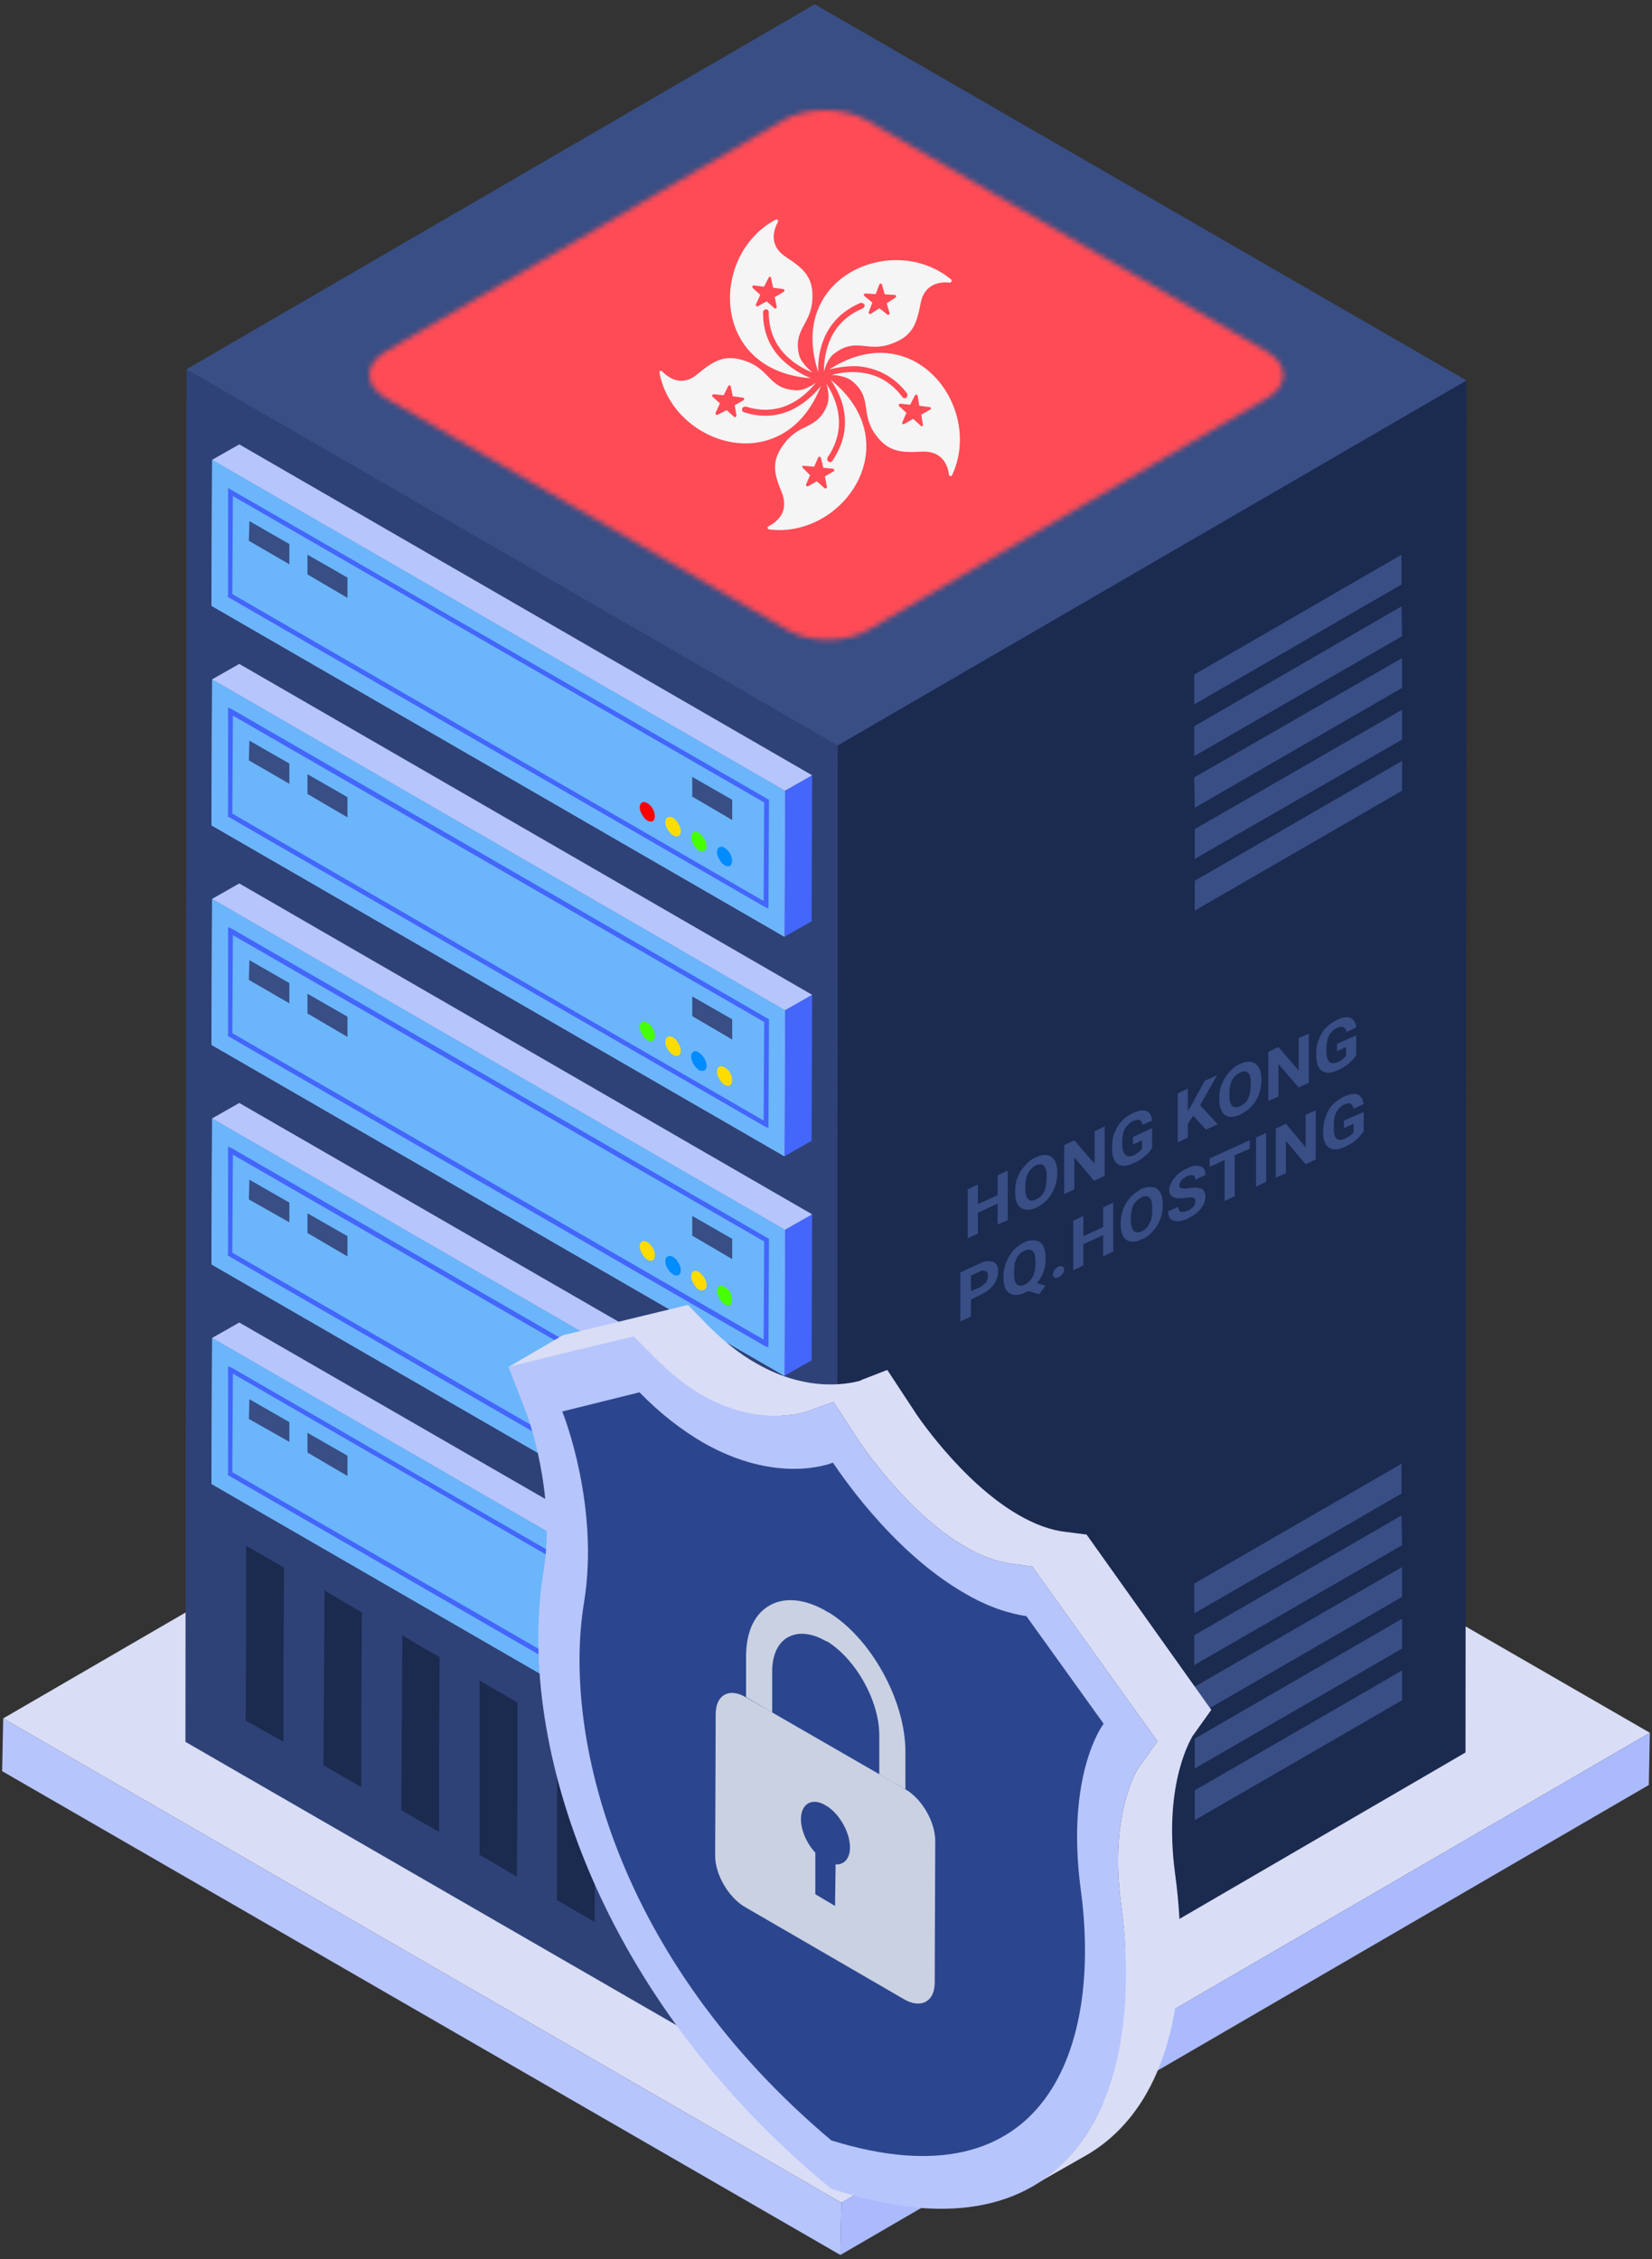 <svg xmlns="http://www.w3.org/2000/svg" viewBox="0 0 310 424"><rect x="0" y="0" width="310" height="424" fill="#333333" stroke="none"/><defs><mask id="Mask-1" fill="#fff"><g><path d="M168.3 45.2c4.3 2.5 4.3 6.5 .1 8.9l-74.7 43.4c-4.2 2.5-11.1 2.5-15.3 0l-75.2-43.4c-4.2-2.4-4.3-6.4 0-8.9l74.6-43.4c4.3-2.4 11.1-2.4 15.4 0l75.1 43.4Z"/></g></mask></defs><style>
@keyframes a0_f { 0% { fill: #008bff; animation-timing-function: steps(1); } 8.885% { fill: #008bff; animation-timing-function: steps(1); } 22.231% { fill: red; animation-timing-function: steps(1); } 35.615% { fill: #ffdc00; animation-timing-function: steps(1); } 44.5% { fill: #46ff00; animation-timing-function: steps(1); } 71.231% { fill: red; animation-timing-function: steps(1); } 84.615% { fill: #ffdc00; animation-timing-function: steps(1); } 100% { fill: #46ff00; } }
@keyframes a1_f { 0% { fill: #46ff00; animation-timing-function: steps(1); } 6.897% { fill: #46ff00; animation-timing-function: steps(1); } 25.517% { fill: #ffdc00; animation-timing-function: steps(1); } 36.69% { fill: #46ff00; animation-timing-function: steps(1); } 55.31% { fill: red; animation-timing-function: steps(1); } 70.207% { fill: #ffdc00; animation-timing-function: steps(1); } 85.103% { fill: #008bff; animation-timing-function: steps(1); } 100% { fill: #ffdc00; } }
@keyframes a2_f { 0% { fill: #ffdc00; animation-timing-function: steps(1); } 6.25% { fill: #ffdc00; animation-timing-function: steps(1); } 18.75% { fill: #008bff; animation-timing-function: steps(1); } 31.25% { fill: #46ff00; animation-timing-function: steps(1); } 43.75% { fill: #ffdc00; animation-timing-function: steps(1); } 59.375% { fill: red; animation-timing-function: steps(1); } 71.875% { fill: #008bff; animation-timing-function: steps(1); } 87.5% { fill: red; animation-timing-function: steps(1); } 100% { fill: #ffdc00; } }
@keyframes a3_f { 0% { fill: red; animation-timing-function: steps(1); } 6.061% { fill: red; animation-timing-function: steps(1); } 18.182% { fill: #ffdc00; animation-timing-function: steps(1); } 27.273% { fill: #46ff00; animation-timing-function: steps(1); } 45.455% { fill: red; animation-timing-function: steps(1); } 57.576% { fill: #46ff00; animation-timing-function: steps(1); } 72.727% { fill: red; animation-timing-function: steps(1); } 84.848% { fill: #ffdc00; animation-timing-function: steps(1); } 100% { fill: red; } }
@keyframes a4_f { 0% { fill: #ffdc00; animation-timing-function: steps(1); } 6.25% { fill: #ffdc00; animation-timing-function: steps(1); } 18.75% { fill: #008bff; animation-timing-function: steps(1); } 31.25% { fill: #46ff00; animation-timing-function: steps(1); } 43.75% { fill: #ffdc00; animation-timing-function: steps(1); } 59.375% { fill: red; animation-timing-function: steps(1); } 71.875% { fill: #008bff; animation-timing-function: steps(1); } 87.5% { fill: red; animation-timing-function: steps(1); } 100% { fill: #ffdc00; } }
@keyframes a5_f { 0% { fill: #008bff; animation-timing-function: steps(1); } 8.885% { fill: #008bff; animation-timing-function: steps(1); } 22.231% { fill: red; animation-timing-function: steps(1); } 35.615% { fill: #ffdc00; animation-timing-function: steps(1); } 44.5% { fill: #46ff00; animation-timing-function: steps(1); } 71.231% { fill: red; animation-timing-function: steps(1); } 84.615% { fill: #ffdc00; animation-timing-function: steps(1); } 100% { fill: #46ff00; } }
@keyframes a6_f { 0% { fill: #ffdc00; animation-timing-function: steps(1); } 6.25% { fill: #ffdc00; animation-timing-function: steps(1); } 18.75% { fill: #008bff; animation-timing-function: steps(1); } 31.25% { fill: #46ff00; animation-timing-function: steps(1); } 43.75% { fill: #ffdc00; animation-timing-function: steps(1); } 59.375% { fill: red; animation-timing-function: steps(1); } 71.875% { fill: #008bff; animation-timing-function: steps(1); } 87.5% { fill: red; animation-timing-function: steps(1); } 100% { fill: #ffdc00; } }
@keyframes a7_f { 0% { fill: #46ff00; animation-timing-function: steps(1); } 6.897% { fill: #46ff00; animation-timing-function: steps(1); } 25.517% { fill: #ffdc00; animation-timing-function: steps(1); } 36.69% { fill: #46ff00; animation-timing-function: steps(1); } 55.31% { fill: red; animation-timing-function: steps(1); } 70.207% { fill: #ffdc00; animation-timing-function: steps(1); } 85.103% { fill: #008bff; animation-timing-function: steps(1); } 100% { fill: #ffdc00; } }
@keyframes a8_f { 0% { fill: #46ff00; animation-timing-function: steps(1); } 6.897% { fill: #46ff00; animation-timing-function: steps(1); } 25.517% { fill: #ffdc00; animation-timing-function: steps(1); } 36.69% { fill: #46ff00; animation-timing-function: steps(1); } 55.31% { fill: red; animation-timing-function: steps(1); } 70.207% { fill: #ffdc00; animation-timing-function: steps(1); } 85.103% { fill: #008bff; animation-timing-function: steps(1); } 100% { fill: #ffdc00; } }
@keyframes a9_f { 0% { fill: #ffdc00; animation-timing-function: steps(1); } 6.25% { fill: #ffdc00; animation-timing-function: steps(1); } 18.75% { fill: #008bff; animation-timing-function: steps(1); } 31.25% { fill: #46ff00; animation-timing-function: steps(1); } 43.75% { fill: #ffdc00; animation-timing-function: steps(1); } 59.375% { fill: red; animation-timing-function: steps(1); } 71.875% { fill: #008bff; animation-timing-function: steps(1); } 87.5% { fill: red; animation-timing-function: steps(1); } 100% { fill: #ffdc00; } }
@keyframes a10_f { 0% { fill: #008bff; animation-timing-function: steps(1); } 8.885% { fill: #008bff; animation-timing-function: steps(1); } 22.231% { fill: red; animation-timing-function: steps(1); } 35.615% { fill: #ffdc00; animation-timing-function: steps(1); } 44.5% { fill: #46ff00; animation-timing-function: steps(1); } 71.231% { fill: red; animation-timing-function: steps(1); } 84.615% { fill: #ffdc00; animation-timing-function: steps(1); } 100% { fill: #46ff00; } }
@keyframes a11_f { 0% { fill: #ffdc00; animation-timing-function: steps(1); } 6.25% { fill: #ffdc00; animation-timing-function: steps(1); } 18.75% { fill: #008bff; animation-timing-function: steps(1); } 31.25% { fill: #46ff00; animation-timing-function: steps(1); } 43.75% { fill: #ffdc00; animation-timing-function: steps(1); } 59.375% { fill: red; animation-timing-function: steps(1); } 71.875% { fill: #008bff; animation-timing-function: steps(1); } 87.5% { fill: red; animation-timing-function: steps(1); } 100% { fill: #ffdc00; } }
@keyframes a12_t { 0% { transform: translate(95.4px,244.9px); animation-timing-function: cubic-bezier(0,0,.6,1); } 50% { transform: translate(95.4px,211.4px); animation-timing-function: cubic-bezier(.4,0,1,1); } 100% { transform: translate(95.4px,244.9px); } }
@keyframes a13_t { 0% { transform: translate(59.4px,93.3px) scale(1,1) translate(-20.6px,-37.9px); animation-timing-function: cubic-bezier(0,0,.6,1); } 50% { transform: translate(59.4px,93.3px) scale(1.2,1.2) translate(-20.6px,-37.9px); animation-timing-function: cubic-bezier(.4,0,1,1); } 100% { transform: translate(59.4px,93.3px) scale(1,1) translate(-20.6px,-37.9px); } }
@keyframes a13_o { 0% { opacity: .8; animation-timing-function: cubic-bezier(0,0,.6,1); } 50% { opacity: 1; animation-timing-function: cubic-bezier(.4,0,1,1); } 100% { opacity: .8; } }
</style><title>usa</title><desc>Created with Sketch.</desc><g fill="none" fill-rule="evenodd"><path fill="#d9ddf6" fill-rule="nonzero" d="M.6 322.5l151.7-88.1l157.3 90.8l-151.7 88.2Z"/><path fill="#aabafd" fill-rule="nonzero" d="M157.9 413.4l151.7-88.2l-0.2 9.8l-151.7 88.2Z"/><path fill="#b7c5fd" fill-rule="nonzero" d="M157.9 413.4l-0.2 9.8l-157.3-90.8l.2-9.9Z"/><path fill="#1b2a4f" fill-rule="nonzero" d="M152.4 139l122.8-67.6l-0.2 257.5l-117.9 68.6Z"/><path fill="#384e85" fill-rule="nonzero" d="M224.2 336v5.6l38.9-22.5v-5.6Zm-0.1-38.8v5.6l38.9-22.5v-5.6Zm0 9.7v5.6l39-22.5l-0.1-5.6Zm0 9.7l.1 5.6l38.9-22.5v-5.6Zm.1 9.7v5.6l38.9-22.5v-5.6Z"/><path fill="#384e85" fill-rule="nonzero" d="M224.2 165.3v5.6l38.9-22.5v-5.6Zm-0.1-38.7v5.6l38.9-22.5v-5.6Zm0 9.7v5.6l39-22.5l-0.1-5.6Zm0 9.6l.1 5.7l38.9-22.5v-5.6Zm.1 9.7v5.6l38.9-22.4v-5.6Z"/><path fill="#2e4277" fill-rule="nonzero" d="M157.2 139l-0.1 258.5l-122.3-70.6l.2-257.6Z"/><path fill="#4466fb" fill-rule="nonzero" d="M147.3 148.4l5.1-2.9l-0.1 27.4l-5.1 2.9Z"/><path fill="#b7c5fd" fill-rule="nonzero" d="M39.8 86.3l5.1-2.9l107.5 62.1l-5.1 2.9Z"/><path fill="#b7c5fd" fill-rule="nonzero" d="M147.3 148.4l-0.1 27.4l-107.5-62.1l.1-27.4Z"/><path fill="#6bb5fb" fill-rule="nonzero" d="M147.3 148.4l-0.1 27.4l-107.5-62.1l.1-27.4Z"/><path fill="#384e85" fill-rule="nonzero" d="M54.3 102.1v3.8l-7.6-4.4l.1-3.7Z"/><path fill="#384e85" fill-rule="nonzero" d="M65.2 108.4v3.8l-7.5-4.4v-3.7Z"/><path fill="#384e85" fill-rule="nonzero" d="M137.4 150.1v3.8l-7.5-4.4v-3.7Z"/><g transform="translate(120,150.5)"><path d="M137 162.5c.5-0.4 .5-1.4 0-2.3c-0.6-1-1.5-1.5-2-1.2c-0.6 .3-0.6 1.4 0 2.3c.5 1 1.4 1.5 2 1.2Z" fill="#008bff" fill-rule="nonzero" transform="translate(-120,-150.5)" style="animation: 2.6s linear infinite both a0_f;"/><path d="M131.1 156.3c.8 .5 1.5 1.6 1.5 2.5c0 .9-0.7 1.2-1.5 .8c-0.7-0.5-1.4-1.6-1.4-2.5c0-0.9 .7-1.2 1.4-0.8Z" fill="#46ff00" fill-rule="nonzero" transform="translate(-120,-150.5)" style="animation: 2.9s linear infinite both a1_f;"/><path d="M127.3 156.9c.6-0.3 .6-1.4 0-2.3c-0.5-1-1.4-1.5-2-1.2c-0.6 .3-0.6 1.4 0 2.3c.6 1 1.5 1.5 2 1.2Z" fill="#ffdc00" fill-rule="nonzero" transform="translate(-120,-150.5)" style="animation: 3.2s linear infinite both a2_f;"/><path d="M122.5 154.1c.5-0.3 .5-1.4 0-2.3c-0.6-1-1.5-1.5-2-1.2c-0.6 .3-0.6 1.4 0 2.3c.5 1 1.4 1.5 2 1.2Z" fill="red" fill-rule="nonzero" transform="translate(-120,-150.5)" style="animation: 3.3s linear infinite both a3_f;"/></g><path d="M43.5 92l-0.7-0.4v20.1l-0.1 .3l100.8 58.2l.7 .3l.1-20.1v-0.3l-100.8-58.1Zm99.8 77.1l-99.7-57.6l.1-18.4l99.7 57.5l-0.1 18.5Z" fill="#4466fb" fill-rule="nonzero"/><path fill="#4466fb" fill-rule="nonzero" d="M147.3 189.6l5.1-2.9l-0.1 27.4l-5.1 2.9Z"/><path fill="#b7c5fd" fill-rule="nonzero" d="M39.8 127.5l5.1-2.9l107.5 62.1l-5.1 2.9Z"/><path fill="#b7c5fd" fill-rule="nonzero" d="M147.3 189.6l-0.1 27.4l-107.5-62.1l.1-27.4Z"/><path fill="#6bb5fb" fill-rule="nonzero" d="M147.3 189.6l-0.1 27.4l-107.5-62.1l.1-27.4Z"/><path fill="#384e85" fill-rule="nonzero" d="M54.3 143.3v3.8l-7.6-4.4l.1-3.7Z"/><path fill="#384e85" fill-rule="nonzero" d="M65.2 149.6v3.8l-7.5-4.4v-3.7Z"/><path fill="#384e85" fill-rule="nonzero" d="M137.4 191.3v3.8l-7.5-4.4v-3.7Z"/><g transform="translate(120,191.7)"><path d="M137 203.7c.5-0.4 .5-1.4 0-2.4c-0.6-0.9-1.5-1.4-2-1.1c-0.6 .3-0.6 1.4 0 2.3c.5 1 1.4 1.5 2 1.2Z" fill="#ffdc00" fill-rule="nonzero" transform="translate(-120,-191.7)" style="animation: 3.2s linear infinite both a4_f;"/><path d="M131.1 197.5c.8 .5 1.5 1.6 1.5 2.5c0 .9-0.7 1.2-1.5 .8c-0.7-0.5-1.4-1.6-1.4-2.5c0-0.9 .7-1.3 1.4-0.8Z" fill="#008bff" fill-rule="nonzero" transform="translate(-120,-191.7)" style="animation: 2.6s linear infinite both a5_f;"/><path d="M127.3 198.1c.6-0.3 .6-1.4 0-2.3c-0.5-1-1.4-1.5-2-1.2c-0.6 .3-0.6 1.4 0 2.3c.6 1 1.5 1.5 2 1.2Z" fill="#ffdc00" fill-rule="nonzero" transform="translate(-120,-191.7)" style="animation: 3.2s linear infinite both a6_f;"/><path d="M122.5 195.3c.5-0.3 .5-1.4 0-2.3c-0.6-1-1.5-1.5-2-1.2c-0.6 .3-0.6 1.4 0 2.3c.5 1 1.4 1.5 2 1.2Z" fill="#46ff00" fill-rule="nonzero" transform="translate(-120,-191.7)" style="animation: 2.9s linear infinite both a7_f;"/></g><path d="M43.5 133.1l-0.7-0.3v20.1l-0.1 .3l100.8 58.2l.7 .3l.1-20.1v-0.3l-100.8-58.2Zm99.8 77.2l-99.7-57.6l.1-18.4l99.7 57.5l-0.1 18.5Z" fill="#4466fb" fill-rule="nonzero"/><path fill="#4466fb" fill-rule="nonzero" d="M147.3 230.8l5.1-2.9l-0.1 27.4l-5.1 2.9Z"/><path fill="#b7c5fd" fill-rule="nonzero" d="M39.8 168.7l5.1-2.9l107.5 62.1l-5.1 2.9Z"/><path fill="#b7c5fd" fill-rule="nonzero" d="M147.3 230.8l-0.1 27.4l-107.5-62.1l.1-27.4Z"/><path fill="#6bb5fb" fill-rule="nonzero" d="M147.3 230.8l-0.1 27.4l-107.5-62.1l.1-27.4Z"/><path fill="#384e85" fill-rule="nonzero" d="M54.3 184.5v3.8l-7.6-4.4l.1-3.7Z"/><path fill="#384e85" fill-rule="nonzero" d="M65.2 190.8v3.8l-7.5-4.4v-3.7Z"/><path fill="#384e85" fill-rule="nonzero" d="M137.4 232.5v3.8l-7.5-4.4v-3.7Z"/><g transform="translate(120,232.9)"><path d="M137 244.9c.5-0.4 .5-1.4 0-2.4c-0.6-0.9-1.5-1.4-2-1.1c-0.6 .3-0.6 1.3 0 2.3c.5 1 1.4 1.5 2 1.2Z" fill="#46ff00" fill-rule="nonzero" transform="translate(-120,-232.9)" style="animation: 2.9s linear infinite both a8_f;"/><path d="M131.1 238.7c.8 .5 1.5 1.6 1.5 2.5c0 .8-0.7 1.2-1.5 .8c-0.7-0.5-1.4-1.6-1.4-2.5c0-0.9 .7-1.3 1.4-0.8Z" fill="#ffdc00" fill-rule="nonzero" transform="translate(-120,-232.9)" style="animation: 3.2s linear infinite both a9_f;"/><path d="M127.3 239.3c.6-0.3 .6-1.4 0-2.3c-0.5-1-1.4-1.5-2-1.2c-0.6 .3-0.6 1.4 0 2.3c.6 1 1.5 1.5 2 1.2Z" fill="#008bff" fill-rule="nonzero" transform="translate(-120,-232.9)" style="animation: 2.6s linear infinite both a10_f;"/><path d="M122.5 236.5c.5-0.3 .5-1.4 0-2.3c-0.6-1-1.5-1.5-2-1.2c-0.6 .3-0.6 1.4 0 2.3c.5 1 1.4 1.5 2 1.2Z" fill="#ffdc00" fill-rule="nonzero" transform="translate(-120,-232.9)" style="animation: 3.2s linear infinite both a11_f;"/></g><path d="M43.5 174.3l-0.7-0.3v20.1l-0.1 .3l100.8 58.2l.7 .3l.1-20.1v-0.3l-100.8-58.2Zm99.8 77.1l-99.7-57.5l.1-18.4l99.7 57.5l-0.1 18.4Z" fill="#4466fb" fill-rule="nonzero"/><path fill="#b7c5fd" fill-rule="nonzero" d="M39.8 209.9l5.1-2.9l107.5 62l-5.1 3Z"/><path fill="#b7c5fd" fill-rule="nonzero" d="M147.3 272l-0.1 27.4l-107.5-62.1l.1-27.4Z"/><path fill="#6bb5fb" fill-rule="nonzero" d="M147.3 272l-0.1 27.4l-107.5-62.1l.1-27.4Z"/><path fill="#384e85" fill-rule="nonzero" d="M54.3 225.7v3.7l-7.6-4.3l.1-3.7Z"/><path fill="#384e85" fill-rule="nonzero" d="M65.2 232v3.8l-7.5-4.4v-3.7Z"/><path d="M43.5 215.5l-0.7-0.3v20.1l-0.1 .3l100.8 58.2l.7 .3l.1-20.1v-0.3l-100.8-58.2Zm99.8 77.1l-99.7-57.5l.1-18.4l99.7 57.5l-0.1 18.4Z" fill="#4466fb" fill-rule="nonzero"/><path fill="#b7c5fd" fill-rule="nonzero" d="M39.8 251.1l5.1-2.9l107.5 62l-5.1 3Z"/><path fill="#b7c5fd" fill-rule="nonzero" d="M147.3 313.2l-0.1 27.4l-107.5-62.1l.1-27.4Z"/><path fill="#6bb5fb" fill-rule="nonzero" d="M147.3 313.2l-0.1 27.4l-107.5-62.1l.1-27.4Z"/><path fill="#384e85" fill-rule="nonzero" d="M54.3 266.9v3.7l-7.6-4.3l.1-3.7Z"/><path fill="#384e85" fill-rule="nonzero" d="M65.2 273.2v3.8l-7.5-4.4v-3.7Z"/><path d="M43.5 256.7l-0.7-0.3v20.1l-0.1 .3l100.8 58.2l.7 .3l.1-20.1v-0.3l-100.8-58.2Zm99.8 77.1l-99.7-57.5l.1-18.5l99.7 57.6l-0.1 18.4Z" fill="#4466fb" fill-rule="nonzero"/><path fill="#1b2a4f" fill-rule="nonzero" d="M140.9 344.8v17l-0.1 15.7l-7-4.1v-15.6l.1-17.1Zm-80-46.3l7 4.1l-0.1 17.1v15.7l-7.1-4.1l.1-15.7Zm17.9 10.4l3.7 2.1l-0.1 17v15.8l-3.7-2.1l-3.4-2l.1-15.7l.1-17.1Zm25.8 14.9l7.1 4.1l-0.1 17.1v15.7l-7.1-4.1v-15.7Zm17.9 10.3l3.8 2.2v17l-0.1 15.8l-3.8-2.2l-3.2-1.9v-15.7l.1-17.1Zm-32.5-18.7l7.1 4.1v17l-0.1 15.7l-7-4.1v-15.6Zm-43.8-25.3l7.1 4.1l-0.1 17.1v15.6l-7.1-4l.1-15.7Z"/><path fill="#384e85" fill-rule="nonzero" d="M35 69.3l117.9-68.5l122.3 70.6l-118 68.5Z"/></g><g transform="translate(69.3,20.7)"><g><g mask="url(#Mask-1)"><g transform="translate(86.8,50.5) rotate(42) translate(-99.7,-99.3)"><rect x=".7" y=".3" fill="#ff4b55" width="198" height="198"/><g fill="none" fill-rule="evenodd" transform="translate(70.7,70.3)"><path d="M20.4 32.5c-3 .1-6.5-0.9-9.4-4.2c-0.2-0.2-0.2-0.6 0-0.8c.2-0.2 .6-0.2 .8 .1c4.5 5 10.2 4.1 13.6 2.9c-1.3 0-2.9-0.1-3.9-0.7c-4.2-2.8-2.3-5.7-5.1-9.3c-2.7-3.5-5.2-3.4-9.2-2.8c-3.9 .6-5.1-2.3-5.5-3.9c-0.1-0.3-0.5-0.3-0.6 0c-4.8 13.1 9.8 29.3 24.8 17.7c-1.5 .5-3.4 1-5.5 1Zm-10.9-4.4c-0.1 .2-0.5 .2-0.5 0l-0.6-1.9h-1.9c-0.3-0.1-0.4-0.4-0.2-0.5l1.6-1.1l-0.5-1.9c-0.1-0.2 .2-0.4 .4-0.2l1.5 1.1l1.6-1.1c.2-0.1 .5 .1 .4 .3l-0.6 1.9l1.5 1.1c.2 .2 .1 .5-0.2 .5h-1.9l-0.6 1.8Z" fill="#f5f5f5" fill-rule="nonzero"/><path d="M31.1 23.8c2.5-1.8 5.8-3.1 10.1-2.3c.3 .1 .5 .4 .5 .7c-0.1 .3-0.4 .5-0.7 .4c-6.6-1.3-10.6 2.8-12.6 5.8c1-0.8 2.3-1.6 3.5-1.7c5-0.3 5.2 3.2 9.6 4.4c4.4 1.1 6.3-0.5 9.1-3.3c2.8-2.8 5.5-1.3 6.7-0.2c.2 .2 .6-0.1 .5-0.3c-4-13.4-25.4-17.7-30.4 .6c.9-1.3 2.1-2.8 3.7-4.1Zm11.5-3c-0.1-0.2 .2-0.4 .4-0.3l1.5 1.2l1.6-1.1c.2-0.2 .5 0 .4 .3l-0.6 1.8l1.5 1.2c.2 .1 .1 .4-0.1 .4h-2l-0.6 1.8c-0.1 .3-0.4 .3-0.5 0l-0.6-1.8h-1.9c-0.2-0.1-0.3-0.4-0.1-0.5l1.5-1.1l-0.5-1.9Z" fill="#f5f5f5" fill-rule="nonzero"/><path d="M23.1 25.1c-1.2-2.8-1.6-6.3 .3-10.4c.2-0.2 .5-0.3 .8-0.2c.2 .1 .3 .5 .2 .7c-2.9 6.1 .1 11 2.5 13.7c-0.5-1.1-1.1-2.6-0.8-3.8c.9-5 4.4-4.3 6.6-8.3c2.2-3.9 1.2-6.1-0.9-9.6c-2-3.3 .2-5.6 1.5-6.5c.2-0.2 .1-0.6-0.2-0.6c-14 .5-23.4 20.2-6.9 29.6c-1.1-1.1-2.3-2.7-3.1-4.6Zm0-11.8c-0.3 0-0.4-0.3-0.2-0.5l1.5-1.2l-0.7-1.8c-0.1-0.2 .2-0.5 .4-0.3l1.6 1l1.5-1.2c.2-0.1 .5 .1 .4 .3l-0.5 1.9l1.6 1c.2 .2 .2 .5-0.1 .5l-1.9 .1l-0.5 1.9c-0.1 .2-0.4 .2-0.5 0l-0.7-1.8l-1.9 .1Z" fill="#f5f5f5" fill-rule="nonzero"/><path d="M34 31.4c2.5 1.7 4.7 4.5 5.3 8.9c.1 .3-0.2 .6-0.5 .6c-0.3 0-0.5-0.2-0.6-0.5c-0.9-6.7-6-9.2-9.4-10.1c1 .6 2.2 1.6 2.7 2.7c1.9 4.7-1.4 6-1.1 10.5c.2 4.5 2.3 5.9 5.9 7.6c3.5 1.8 2.9 4.8 2.3 6.4c-0.1 .2 .2 .5 .5 .3c11.5-8 8.8-29.6-10.2-28.6c1.5 .4 3.4 1 5.1 2.2Zm6.4 9.9c.2-0.1 .5 .1 .4 .3l-0.6 1.8l1.6 1.2c.2 .2 .1 .5-0.2 .5h-1.9l-0.6 1.8c-0.1 .2-0.4 .2-0.5 0l-0.6-1.8l-1.9-0.1c-0.3 0-0.4-0.3-0.2-0.4l1.6-1.2l-0.6-1.8c-0.1-0.2 .2-0.4 .4-0.3l1.6 1.1l1.5-1.1Z" fill="#f5f5f5" fill-rule="nonzero"/><path d="M27.7 36.9c-0.8 2.9-2.8 5.9-6.8 7.7c-0.3 .2-0.6 0-0.7-0.2c-0.2-0.3 0-0.6 .2-0.8c6.2-2.8 7-8.5 6.8-12.1c-0.3 1.2-0.8 2.7-1.8 3.5c-3.9 3.2-6.1 .5-10.3 2.1c-4.2 1.6-4.9 4-5.5 8c-0.5 3.9-3.6 4.2-5.3 4.1c-0.3 0-0.4 .4-0.2 .5c11.1 8.5 30.9-0.6 24.2-18.4c.1 1.6 0 3.6-0.6 5.6Zm-7.5 9.1c.2 .2 .1 .5-0.1 .5h-1.9l-0.7 1.8c-0.1 .2-0.4 .2-0.5 0l-0.6-1.9h-1.9c-0.2 0-0.3-0.3-0.1-0.5l1.5-1.1l-0.5-1.8c-0.1-0.3 .2-0.5 .4-0.3l1.5 1.1l1.6-1.1c.2-0.1 .5 .1 .4 .3l-0.6 1.8l1.5 1.2Z" fill="#f5f5f5" fill-rule="nonzero"/></g></g></g></g></g><g transform="translate(171.2,178.7)"><path d="M12.3 52.8v-3.9l3.7-1.7v3.9l1.9-0.8v-9.3l-1.9 .9v3.7l-3.7 1.7v-3.7l-1.9 .9v9.2l1.9-0.9Zm10.9-4.8c.8-0.4 1.5-0.9 2.1-1.5c.6-0.7 1-1.4 1.4-2.3c.3-0.8 .5-1.7 .5-2.6v-0.4c0-0.9-0.2-1.6-0.5-2.2c-0.4-0.5-0.8-0.8-1.4-0.9c-0.6-0.1-1.3 0-2.1 .4c-0.8 .3-1.4 .8-2 1.5c-0.6 .6-1.1 1.3-1.4 2.2c-0.4 .8-0.5 1.7-0.5 2.6v.5c0 .9 .2 1.6 .5 2.1c.3 .5 .8 .8 1.4 .9c.6 .1 1.3 0 2-0.3Zm0-1.6c-0.6 .3-1.1 .3-1.5-0.1c-0.3-0.4-0.5-1-0.5-2v-0.4c0-1 .2-1.8 .5-2.4c.4-0.7 .9-1.2 1.5-1.5c.7-0.3 1.2-0.2 1.5 .1c.4 .4 .5 1 .5 2v.4c0 1-0.2 1.8-0.5 2.5c-0.3 .6-0.8 1.1-1.5 1.4Zm7.2-1.9v-6l3.7 4.4l2-0.9v-9.3l-1.9 .9v6.1l-3.8-4.4l-1.9 .9v9.2l1.9-0.9Zm11.1-4.9c.8-0.3 1.4-0.7 2.1-1.3c.6-0.5 1.1-1 1.4-1.6v-3.7l-3.6 1.7v1.4l1.7-0.8v1.6c-0.3 .4-0.8 .8-1.5 1.2c-0.7 .3-1.3 .3-1.6-0.1c-0.4-0.3-0.6-0.9-0.6-1.9v-0.6c0-1 .2-1.8 .5-2.4c.4-0.6 .9-1.1 1.5-1.4c.5-0.2 .9-0.3 1.2-0.2c.3 .1 .5 .4 .6 .9l1.8-0.8c-0.1-1-0.5-1.6-1.1-1.8c-0.6-0.2-1.4-0.1-2.5 .4c-0.8 .4-1.5 .8-2.1 1.5c-0.6 .6-1 1.3-1.3 2.1c-0.4 .8-0.5 1.7-0.5 2.6v.7c0 .9 .2 1.6 .5 2.1c.3 .5 .8 .8 1.4 .9c.6 0 1.3-0.1 2.1-0.5Zm10.2-4.8v-2.6l1-1.5l2.4 2.6l2.2-1l-3.3-3.6l3.2-5.6l-2.3 1l-2.3 4.2l-0.9 1.5v-4.2l-1.9 .9v9.2l1.9-0.9Zm9.8-4.3c.8-0.4 1.5-0.9 2.1-1.5c.6-0.7 1.1-1.4 1.4-2.2c.3-0.9 .5-1.7 .5-2.6v-0.5c0-0.9-0.2-1.6-0.5-2.1c-0.4-0.6-0.8-0.9-1.4-1c-0.6-0.1-1.3 0-2.1 .4c-0.8 .3-1.4 .8-2 1.5c-0.6 .6-1.1 1.4-1.4 2.2c-0.4 .9-0.5 1.7-0.5 2.6v.5c0 .9 .2 1.6 .5 2.1c.3 .6 .8 .9 1.4 1c.6 .1 1.3-0.1 2-0.4Zm0-1.6c-0.6 .3-1.1 .3-1.5-0.1c-0.3-0.3-0.5-1-0.5-1.9v-0.5c0-0.9 .2-1.8 .5-2.4c.4-0.7 .9-1.1 1.5-1.4c.7-0.3 1.2-0.3 1.5 0c.4 .4 .5 1.1 .5 2v.5c0 .9-0.2 1.7-0.5 2.4c-0.3 .7-0.8 1.1-1.5 1.4Zm7.2-1.8v-6.1l3.8 4.4l1.9-0.9v-9.2l-1.9 .8v6.1l-3.8-4.4l-1.9 .9v9.2l1.9-0.8Zm11.1-4.9c.8-0.4 1.5-0.8 2.1-1.3c.6-0.5 1.1-1.1 1.4-1.6v-3.7l-3.6 1.6v1.4l1.7-0.8v1.6c-0.3 .5-0.8 .9-1.5 1.2c-0.7 .3-1.3 .3-1.6 0c-0.4-0.3-0.6-1-0.6-2v-0.6c0-0.9 .2-1.7 .5-2.4c.4-0.6 .9-1.1 1.5-1.4c.5-0.2 .9-0.3 1.2-0.1c.3 .1 .5 .4 .6 .9l1.8-0.9c-0.1-0.9-0.5-1.5-1.1-1.8c-0.6-0.2-1.4-0.1-2.5 .4c-0.8 .4-1.5 .9-2.1 1.5c-0.6 .6-1 1.3-1.3 2.2c-0.4 .8-0.5 1.6-0.5 2.6v.6c0 .9 .2 1.6 .5 2.1c.3 .5 .8 .8 1.4 .9c.6 .1 1.3-0.1 2.1-0.4Zm-68.8 46.2v-3.2l1.6-0.8c1.1-0.5 2-1.1 2.6-1.9c.6-0.9 .9-1.7 .9-2.6c0-0.6-0.1-1.1-0.4-1.4c-0.3-0.4-0.7-0.5-1.2-0.5c-0.5-0.1-1.2 .1-1.8 .4l-3.7 1.7v9.2l2-0.9Zm0-4.8v-2.9l1.7-0.8c.5-0.2 .8-0.2 1.1 0c.3 .1 .4 .4 .4 .9c0 .4-0.1 .8-0.4 1.2c-0.3 .3-0.6 .6-1.1 .9l-1.7 .7Zm12.8 .6l1.2-1.6l-1.6-0.5c.5-0.6 .9-1.3 1.2-2.1c.3-0.7 .4-1.5 .4-2.4v-0.4c0-0.9-0.2-1.6-0.5-2.2c-0.3-0.5-0.8-0.8-1.4-0.9c-0.6-0.1-1.3 0-2 .3c-0.8 .4-1.5 .9-2.1 1.5c-0.6 .7-1 1.4-1.4 2.3c-0.3 .8-0.5 1.7-0.5 2.6v.4c0 .9 .2 1.6 .5 2.2c.4 .5 .8 .8 1.4 .9c.6 .1 1.3 0 2.1-0.4c.2-0.1 .5-0.2 .7-0.3l2 .6Zm-2.7-1.8c-0.7 .3-1.2 .2-1.5-0.1c-0.4-0.4-0.5-1-0.5-2v-0.4c0-1 .1-1.8 .5-2.5c.3-0.6 .8-1.1 1.5-1.4c.6-0.3 1.1-0.2 1.5 .1c.3 .3 .5 1 .5 2v.4c0 1-0.2 1.8-0.5 2.4c-0.4 .7-0.9 1.2-1.5 1.5Zm6.3-1.4c.3-0.1 .6-0.4 .8-0.6c.2-0.3 .3-0.6 .3-0.9c0-0.2-0.1-0.4-0.3-0.5c-0.2-0.1-0.5-0.1-0.8 0c-0.3 .2-0.5 .4-0.7 .6c-0.2 .3-0.3 .6-0.3 .9c0 .3 .1 .5 .3 .6c.2 .1 .4 0 .7-0.1Zm4.7-2.2v-4l3.7-1.7v4l1.9-0.9v-9.2l-1.9 .9v3.7l-3.7 1.7v-3.8l-1.9 .9v9.3l1.9-0.9Zm10.9-4.9c.8-0.3 1.5-0.8 2.1-1.5c.6-0.6 1.1-1.4 1.4-2.2c.3-0.8 .5-1.7 .5-2.6v-0.4c0-0.9-0.2-1.6-0.5-2.2c-0.4-0.5-0.8-0.9-1.4-0.9c-0.6-0.1-1.3 0-2.1 .3c-0.7 .4-1.4 .9-2 1.5c-0.6 .7-1.1 1.4-1.4 2.3c-0.3 .8-0.5 1.7-0.5 2.6v.4c0 .9 .2 1.6 .5 2.2c.3 .5 .8 .8 1.4 .9c.6 .1 1.3 0 2-0.4Zm0-1.5c-0.6 .3-1.1 .2-1.5-0.1c-0.3-0.4-0.5-1.1-0.5-2v-0.4c0-1 .2-1.8 .5-2.5c.4-0.6 .9-1.1 1.5-1.4c.7-0.3 1.2-0.3 1.5 .1c.4 .3 .5 1 .5 2v.4c0 1-0.1 1.8-0.5 2.4c-0.3 .7-0.8 1.2-1.5 1.5Zm8.7-2.4c1-0.5 1.8-1.1 2.4-1.8c.6-0.8 .9-1.5 .9-2.3c0-0.7-0.2-1.2-0.7-1.5c-0.5-0.2-1.3-0.3-2.4-0.1c-0.6 .1-1 .1-1.3 0c-0.3 0-0.5-0.2-0.5-0.5c0-0.3 .2-0.7 .4-1c.3-0.3 .7-0.6 1.1-0.8c.5-0.2 .9-0.2 1.1-0.1c.3 .1 .4 .4 .4 .8l1.9-0.9c0-0.5-0.1-1-0.4-1.3c-0.3-0.3-0.7-0.4-1.2-0.4c-0.5-0.1-1.1 .1-1.7 .4c-0.7 .3-1.3 .7-1.8 1.1c-0.5 .5-1 1-1.2 1.5c-0.3 .5-0.5 1-0.5 1.5c0 1 .6 1.5 1.6 1.6c.4 0 .9 0 1.6-0.1c.6-0.1 1.1-0.1 1.4 0c.2 .1 .3 .3 .3 .7c0 .3-0.1 .6-0.3 .9c-0.3 .3-0.6 .6-1.1 .8c-1.2 .5-1.8 .3-1.8-0.7l-1.9 .8c0 .6 .1 1.1 .4 1.4c.3 .3 .8 .5 1.4 .5c.5 0 1.2-0.2 1.9-0.5Zm8.8-4.2v-7.7l2.8-1.2v-1.6l-7.5 3.4v1.6l2.8-1.3v7.7l1.9-0.9Zm5.9-2.7v-9.2l-1.9 .9v9.2l1.9-0.9Zm3.7-1.6v-6.1l3.7 4.4l1.9-0.9v-9.2l-1.9 .8v6.1l-3.7-4.4l-1.9 .9v9.2l1.9-0.8Zm11-4.9c.8-0.4 1.5-0.8 2.1-1.3c.6-0.5 1.1-1.1 1.5-1.7v-3.6l-3.7 1.6v1.4l1.8-0.8v1.6c-0.3 .5-0.9 .8-1.6 1.2c-0.7 .3-1.2 .3-1.6 0c-0.4-0.4-0.5-1-0.5-2v-0.6c0-0.9 .1-1.7 .5-2.4c.3-0.6 .8-1.1 1.4-1.4c.6-0.2 1-0.3 1.2-0.2c.3 .2 .5 .5 .6 1l1.9-0.9c-0.2-0.9-0.5-1.5-1.1-1.8c-0.7-0.2-1.5-0.1-2.6 .4c-0.8 .4-1.5 .9-2.1 1.5c-0.6 .6-1 1.3-1.3 2.2c-0.3 .8-0.5 1.6-0.5 2.6v.6c0 .9 .2 1.6 .5 2.1c.4 .5 .8 .8 1.4 .9c.6 .1 1.3-0.1 2.1-0.4Z" fill="#384e85"/></g><g transform="translate(161.4,329.7) translate(-66,-84.8)" style="animation: 3s linear infinite both a12_t;"><path d="M118.3 86.8c-0.1 .1-5.7 8.5-3.3 25.8c4.9 36.4-9.5 67.3-52.7 53.8l-1.7-0.5l-1.8-1.5c-43.1-36.4-57.3-83.7-52.2-114.4c2.4-14.6-3.1-29.3-3.1-29.4l-3.5-9l23.5-5.7l3.9 3.9c2.9 3 5.9 5.3 8.9 7.1c11 6.3 19.7 3.1 19.7 3.1l5-1.8l4.9 7.5c.1 .1 8.8 13.3 19.7 19.6c3 1.8 6 2.9 8.9 3.3l3.8 .5l23.5 32.8l-3.5 4.9Z" fill="#b7c5fd"/><path d="M131.9 76l-23.4-32.9l-3.9-0.5c-2.8-0.3-5.8-1.4-8.9-3.2c-10.9-6.3-19.6-19.5-19.6-19.6l-5-7.6l-4.9 1.9l-0.1 .1c-1.1 .3-9.4 2.7-19.7-3.3c-3-1.7-6-4.1-8.9-7l-3.8-3.9l-23.5 5.7l-10.1 5.9l23.4-5.7l3.9 3.9c2.9 3 5.9 5.3 8.9 7.1c11 6.3 19.7 3.1 19.7 3.1l5-1.8l4.9 7.5c.1 .1 8.8 13.3 19.7 19.6c3 1.8 6 2.9 8.9 3.3l3.8 .5l23.5 32.8l-3.5 4.9c-0.1 .1-5.7 8.5-3.3 25.8c3 22.7-1.4 43.3-15.7 52.2l9.3-5.3c15-8.8 19.7-29.6 16.5-52.8c-2.3-17.3 3.3-25.7 3.3-25.8l3.5-4.9Z" fill="#d9ddf6"/><path d="M60.9 29.6c.6 .8 10.6 16.4 24.7 24.5c3.7 2.2 7.6 3.7 11.6 4.3l14.5 20.2c-0.4 .5-7.1 9.9-4.3 31.1c4 29.4-6.3 59.7-46.8 47.1c-40.5-34.1-50.5-76.2-46.4-101c2.9-17.8-3.7-34.9-4.1-35.8l14.5-3.6c4.1 4.2 8 7.1 11.7 9.3c14 8.1 24.1 4.1 24.6 3.9Z" fill="#2b468e"/><g opacity=".75" transform="translate(59.4,93.3) translate(-20.6,-37.9)" style="animation: 3s linear infinite both a13_t, 3s linear infinite both a13_o;"><path d="M35.7 35.5c3.1 1.8 5.6 6.1 5.6 9.7l-0.1 26.6c0 3.5-2.5 4.9-5.6 3.2l-30-17.4c-3.1-1.8-5.6-6.1-5.6-9.6l.1-26.6c0-3.6 2.5-5 5.6-3.2l30 17.3Zm-13.1 14.1c1.6 .1 2.7-1.1 2.7-3.2c0-2.9-2.1-6.5-4.6-7.9c-2.5-1.5-4.6-0.3-4.6 2.6c0 2.1 1.1 4.6 2.7 6.3v7.8l3.7 2.2l.1-7.8Z" fill="#fff"/><path d="M20.9 2.1c.1 .1 .3 .2 .4 .2c8 4.9 14.4 16.6 14.4 26.1v7.1l-4.9-2.8v-7.1c.1-6.5-4.3-14.4-9.7-17.8c-0.1 0-0.2-0.1-0.3-0.1c-2.6-1.5-5.1-1.8-7-0.8c-2 1-3.1 3.4-3.1 6.5v7.7l-4.9-2.9v-7.6c0-4.7 1.6-8.1 4.6-9.7c2.8-1.5 6.6-1.1 10.5 1.2Z" fill="#fff"/></g></g></svg>
